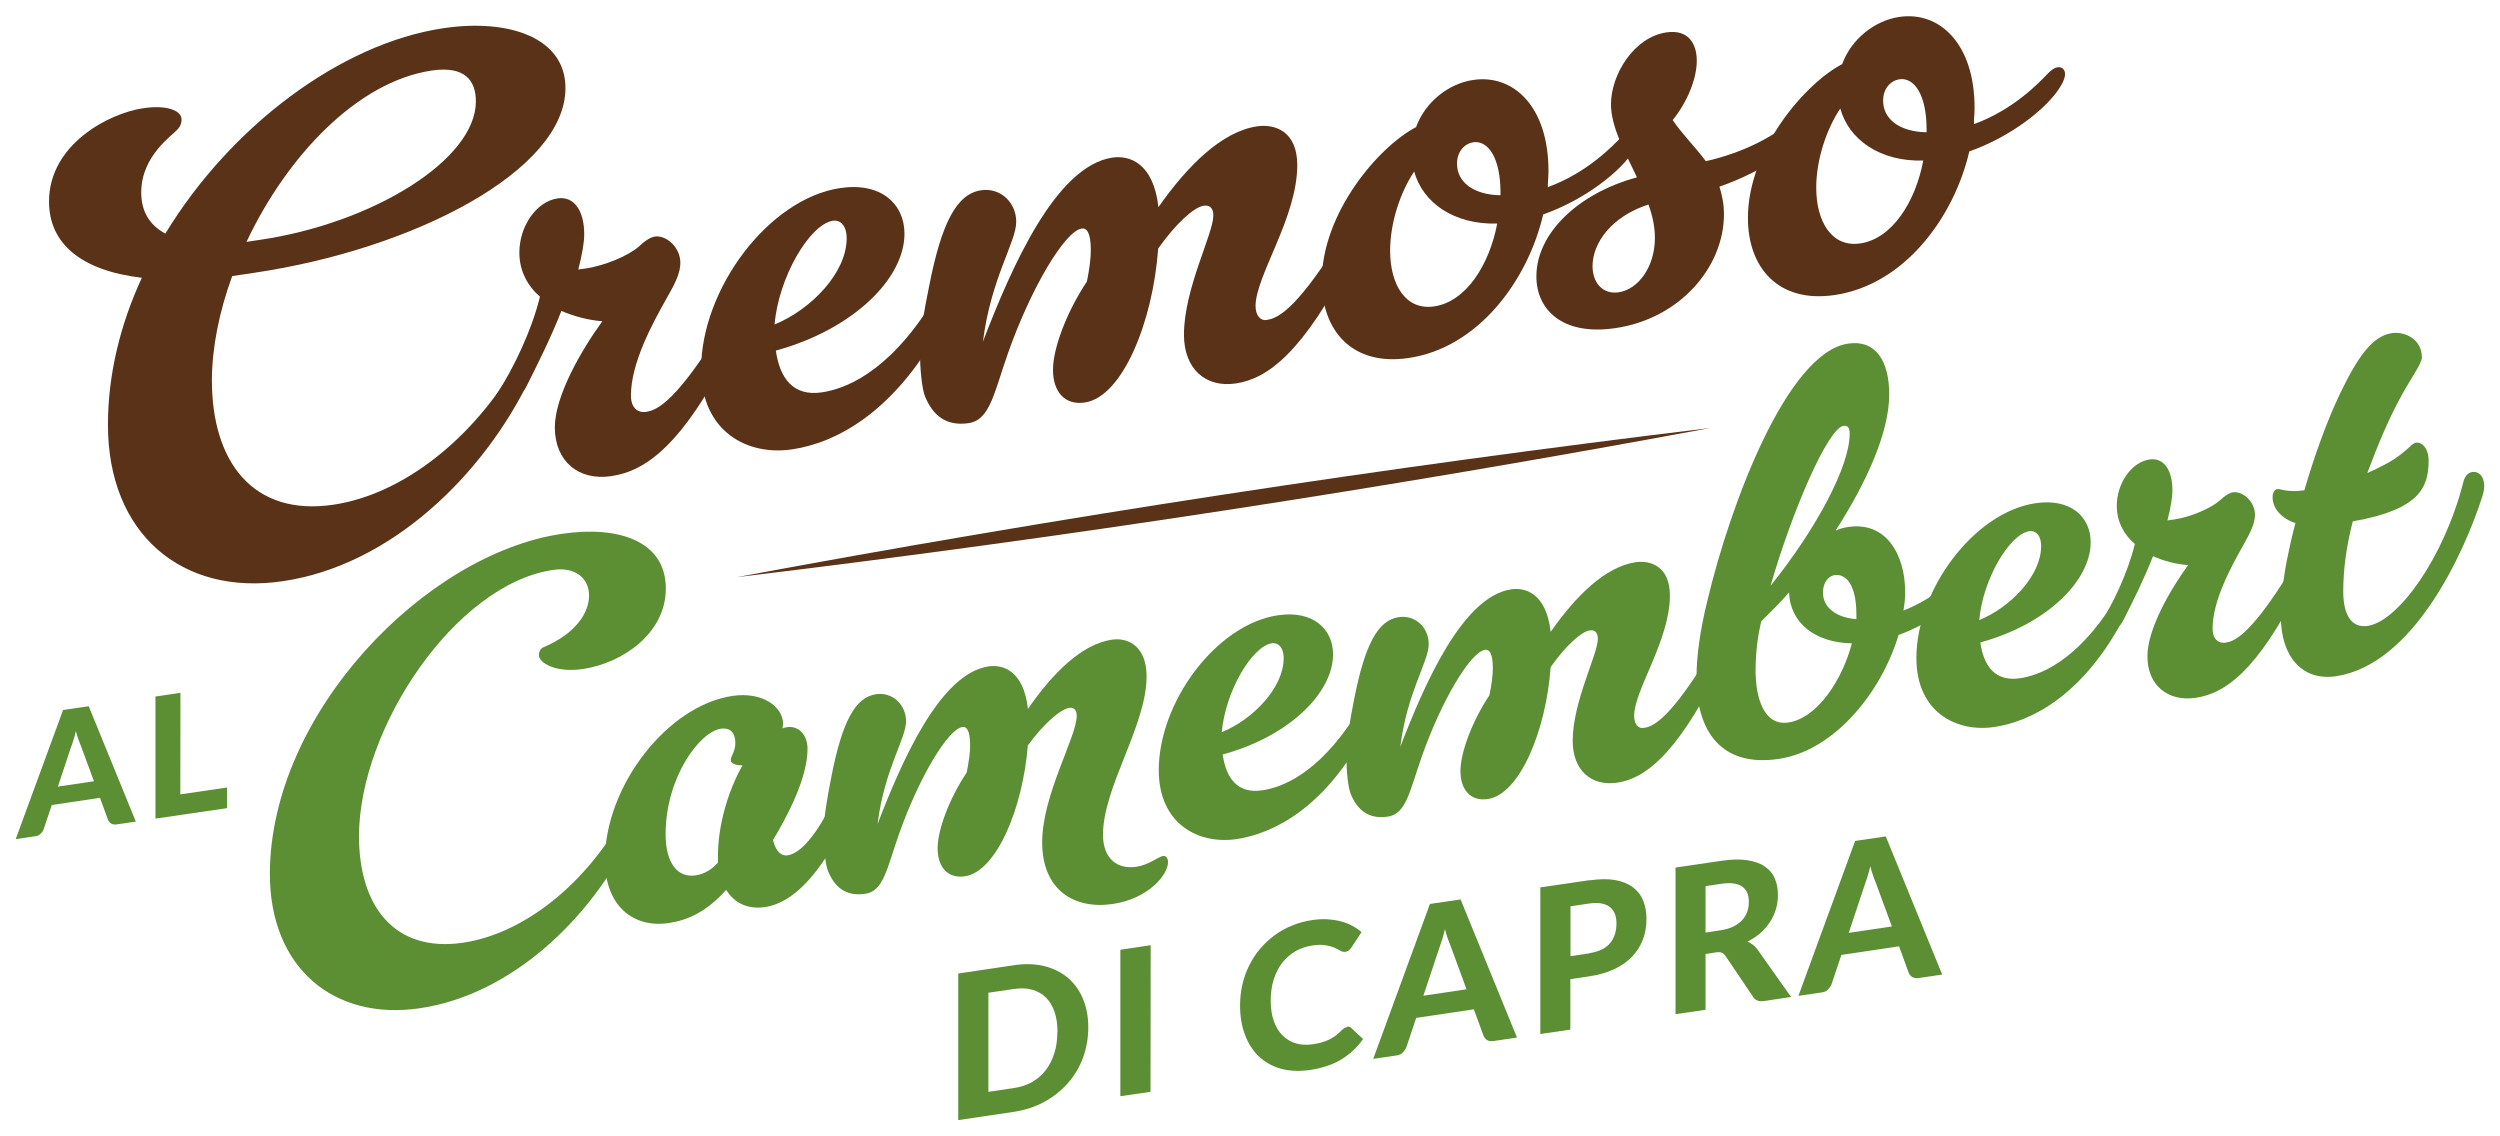 <svg width="77" height="35" viewBox="0 0 77 35" fill="none" xmlns="http://www.w3.org/2000/svg">
<path d="M5.096 7.189C7.099 3.901 10.483 1.339 13.661 0.868C15.678 0.569 17.421 1.161 17.416 2.716C17.416 5.244 12.77 7.67 7.831 8.402L7.152 8.503C6.752 9.596 6.531 10.698 6.526 11.709C6.526 14.237 7.802 15.907 10.262 15.546C12.443 15.224 14.58 13.471 15.866 11.262C15.948 11.127 16.044 11.055 16.145 11.04C16.285 11.021 16.424 11.122 16.424 11.324C16.424 11.425 16.386 11.531 16.323 11.661C14.879 14.646 12.039 17.409 8.717 17.9C5.597 18.363 3.32 16.437 3.325 13.076C3.325 11.541 3.705 9.986 4.369 8.556C2.468 8.33 1.51 7.482 1.51 6.207C1.51 4.449 3.354 3.487 4.413 3.333C5.092 3.231 5.592 3.381 5.592 3.684C5.592 3.766 5.573 3.872 5.472 3.982C5.313 4.17 4.35 4.796 4.35 5.927C4.35 6.495 4.591 6.924 5.092 7.194M7.595 7.449L8.014 7.386C11.475 6.876 14.653 4.926 14.657 3.126C14.657 2.48 14.32 2.023 13.3 2.172C10.999 2.514 8.837 4.815 7.595 7.444" fill="#5A3218"/>
<path d="M16.636 9.143C16.256 8.816 15.996 8.349 15.996 7.781C15.996 6.972 16.516 6.207 17.176 6.11C17.676 6.038 17.994 6.476 17.994 7.222C17.994 7.463 17.931 7.839 17.811 8.301L18.052 8.267C18.634 8.18 19.371 7.872 19.694 7.579C19.896 7.386 20.055 7.304 20.175 7.285C20.497 7.237 20.955 7.593 20.955 8.099C20.955 8.402 20.796 8.729 20.555 9.148C20.093 9.966 19.433 11.175 19.433 12.186C19.433 12.571 19.655 12.72 19.891 12.687C20.17 12.643 20.709 12.504 22.072 10.342C22.154 10.207 22.269 10.13 22.37 10.116C22.51 10.097 22.63 10.198 22.63 10.38C22.63 10.482 22.611 10.588 22.529 10.742C21.027 13.693 19.905 14.506 18.827 14.665C17.826 14.814 17.089 14.213 17.089 13.163C17.089 12.191 17.912 10.775 18.552 9.894C18.114 9.861 17.672 9.74 17.291 9.577C16.969 10.395 16.55 11.242 16.189 11.945C16.049 12.186 15.707 12.378 15.467 12.417C15.327 12.436 15.245 12.407 15.245 12.306C15.245 12.224 15.327 12.094 15.346 12.07C15.828 11.31 16.367 10.202 16.627 9.153" fill="#5A3218"/>
<path d="M28.676 9.364C28.758 9.229 28.879 9.152 28.975 9.138C29.114 9.119 29.235 9.22 29.235 9.403C29.235 9.504 29.216 9.61 29.134 9.764C27.632 12.715 25.711 13.649 24.392 13.841C23.034 14.043 21.595 13.307 21.595 11.362C21.595 8.916 23.66 6.124 25.879 5.792C27.141 5.604 27.858 6.288 27.858 7.198C27.858 8.575 26.293 10.139 23.896 10.799C24.016 11.632 24.416 12.219 25.316 12.084C25.976 11.988 27.319 11.526 28.676 9.364ZM23.857 9.995C24.998 9.523 26.077 8.392 26.077 7.342C26.077 6.918 25.86 6.769 25.658 6.798C24.941 6.904 23.978 8.541 23.857 9.995Z" fill="#5A3218"/>
<path d="M35.677 6.384C36.577 5.099 37.636 4.05 38.719 3.891C39.278 3.809 39.956 4.05 39.956 5.085C39.956 6.702 38.676 8.488 38.671 9.422C38.671 9.726 38.83 9.884 39.008 9.856C39.287 9.812 39.827 9.673 41.189 7.511C41.271 7.376 41.391 7.299 41.487 7.285C41.627 7.265 41.747 7.367 41.747 7.55C41.747 7.651 41.728 7.757 41.646 7.906C40.144 10.857 39.042 11.666 38.065 11.81C37.126 11.95 36.466 11.358 36.466 10.308C36.466 8.893 37.371 7.203 37.371 6.635C37.371 6.452 37.294 6.303 37.073 6.336C36.774 6.38 36.211 6.89 35.672 7.655C35.508 9.923 34.569 12.229 33.409 12.397C32.788 12.489 32.432 12.056 32.432 11.391C32.432 10.746 32.836 9.634 33.477 8.671C33.558 8.276 33.597 7.944 33.597 7.704C33.597 7.179 33.477 7.015 33.318 7.039C32.798 7.116 31.758 8.869 31.055 10.852C30.612 12.109 30.492 12.937 29.832 13.033C29.134 13.134 28.735 12.792 28.494 12.219C28.393 11.969 28.335 11.353 28.335 10.828C28.335 10.342 28.455 9.596 28.619 8.806C28.999 6.871 29.462 5.97 30.222 5.86C30.824 5.773 31.3 6.245 31.3 6.832C31.3 7.458 30.521 8.565 30.275 10.52C31.156 8.223 32.519 5.114 34.261 4.854C34.762 4.781 35.523 4.988 35.681 6.384" fill="#5A3218"/>
<path d="M47.534 6.592C47.052 8.667 45.512 10.713 43.389 11.026C41.651 11.286 40.712 10.188 40.712 8.653C40.712 6.549 42.474 4.508 43.615 3.915C43.894 3.145 44.616 2.572 45.377 2.462C46.619 2.279 47.697 3.29 47.693 5.273C47.693 5.437 47.673 5.6 47.673 5.764C48.891 5.321 49.695 4.474 49.936 4.219C50.076 4.074 50.157 4.026 50.258 4.012C50.36 3.997 50.48 4.06 50.48 4.224C50.48 4.305 50.441 4.45 50.321 4.633C49.922 5.278 48.819 6.149 47.538 6.602M46.114 6.886C44.775 6.924 43.817 6.236 43.557 5.283C43.138 5.909 42.816 6.847 42.816 7.719C42.816 8.768 43.292 9.567 44.173 9.437C45.155 9.293 45.873 8.157 46.114 6.886ZM46.215 6.019V5.918C46.215 4.869 45.834 4.315 45.377 4.382C45.117 4.421 44.876 4.657 44.876 5.042C44.876 5.605 45.377 6 46.215 6.014" fill="#5A3218"/>
<path d="M50.417 5.461C50.056 4.685 49.618 3.92 49.618 3.212C49.618 2.302 50.321 1.147 51.322 0.998C52.001 0.897 52.261 1.344 52.261 1.869C52.261 2.413 51.981 3.126 51.519 3.699C51.818 4.141 52.217 4.527 52.54 4.965C54.201 4.58 55.082 3.862 55.741 3.26C55.881 3.14 56.001 3.078 56.102 3.063C56.223 3.044 56.324 3.092 56.324 3.232C56.324 3.333 56.266 3.482 56.141 3.66C55.64 4.382 54.302 5.287 52.959 5.749C53.036 6 53.098 6.274 53.098 6.597C53.098 8.234 51.736 9.813 49.757 10.106C48.096 10.352 47.316 9.514 47.321 8.508C47.321 7.194 48.602 5.952 50.422 5.461M50.773 6.298C49.632 6.669 49.054 7.483 49.05 8.19C49.05 8.715 49.367 9.071 49.849 9.004C50.47 8.912 50.971 8.209 50.971 7.324C50.971 6.982 50.894 6.626 50.773 6.303" fill="#5A3218"/>
<path d="M60.658 4.652C60.176 6.727 58.636 8.773 56.513 9.086C54.775 9.346 53.836 8.248 53.836 6.712C53.836 4.608 55.598 2.567 56.739 1.975C57.018 1.205 57.74 0.632 58.501 0.521C59.738 0.338 60.821 1.349 60.817 3.333C60.817 3.496 60.797 3.66 60.797 3.824C62.015 3.381 62.819 2.533 63.06 2.278C63.2 2.134 63.281 2.086 63.383 2.071C63.484 2.057 63.604 2.119 63.604 2.283C63.604 2.365 63.566 2.509 63.445 2.692C63.045 3.337 61.943 4.209 60.663 4.661M59.237 4.945C57.899 4.984 56.941 4.295 56.681 3.342C56.262 3.968 55.94 4.907 55.94 5.778C55.94 6.828 56.416 7.627 57.297 7.497C58.279 7.353 58.997 6.216 59.237 4.945ZM59.339 4.079V3.978C59.339 2.923 58.958 2.375 58.501 2.442C58.241 2.481 58 2.716 58 3.102C58 3.665 58.501 4.06 59.339 4.074" fill="#5A3218"/>
<path d="M19.063 25.367C19.13 25.252 19.217 25.189 19.303 25.175C19.424 25.155 19.544 25.242 19.544 25.416C19.544 25.502 19.51 25.594 19.457 25.704C18.22 28.261 15.784 30.629 12.939 31.053C10.267 31.448 8.312 29.797 8.312 26.918C8.317 21.978 13.088 17.063 17.305 16.442C19.019 16.187 20.512 16.644 20.507 18.132C20.507 19.499 19.183 20.423 17.951 20.606C17.108 20.731 16.598 20.409 16.598 20.183C16.598 20.076 16.651 19.966 16.737 19.937C17.748 19.509 18.143 18.863 18.143 18.343C18.143 17.823 17.734 17.448 17.031 17.554C14.012 18.002 11.061 22.44 11.057 25.748C11.057 27.914 12.149 29.344 14.258 29.036C16.126 28.761 17.96 27.259 19.063 25.363" fill="#5C8E34"/>
<path d="M22.369 27.404C21.767 28.082 21.184 28.342 20.602 28.429C19.504 28.593 18.633 27.904 18.633 26.484C18.633 24.212 20.558 21.728 22.561 21.434C23.471 21.299 24.121 21.756 24.121 22.31L24.102 22.435C24.155 22.411 24.188 22.406 24.237 22.397C24.598 22.344 24.872 22.633 24.872 23.066C24.872 23.985 24.222 25.189 23.808 25.873C23.895 26.224 24.063 26.373 24.256 26.345C25.146 26.215 26.297 23.6 26.504 21.92C26.523 21.781 26.624 21.641 26.88 21.607C27.067 21.578 27.255 21.723 27.255 21.935C27.255 21.968 27.255 22.055 27.202 22.252C26.018 26.152 24.747 27.76 23.563 27.938C23.033 28.015 22.619 27.818 22.364 27.404M22.113 26.561V26.354C22.113 25.454 22.407 24.385 22.869 23.576C22.682 23.572 22.508 23.523 22.508 23.422C22.508 23.268 22.648 23.162 22.648 22.883C22.648 22.57 22.494 22.402 22.2 22.445C21.55 22.541 20.501 23.942 20.501 25.695C20.501 26.595 20.876 27.043 21.425 26.961C21.719 26.917 21.94 26.763 22.113 26.566" fill="#5C8E34"/>
<path d="M35.315 20.828C35.315 22.354 33.977 24.232 33.972 25.705C33.972 26.451 34.415 26.783 34.998 26.697C35.392 26.639 35.667 26.389 35.821 26.364C35.922 26.35 35.975 26.446 35.975 26.552C35.975 26.952 35.359 27.683 34.275 27.842C33.077 28.02 32.099 27.404 32.099 25.946C32.099 24.472 33.163 22.701 33.163 22.046C33.163 21.854 33.062 21.786 32.942 21.8C32.667 21.839 32.152 22.282 31.657 22.961C31.503 24.891 30.694 26.846 29.716 26.99C29.182 27.067 28.879 26.697 28.879 26.124C28.879 25.57 29.225 24.617 29.774 23.794C29.842 23.457 29.88 23.173 29.88 22.961C29.88 22.513 29.779 22.369 29.639 22.393C29.192 22.46 28.301 23.962 27.699 25.662C27.319 26.74 27.218 27.448 26.65 27.529C26.048 27.616 25.706 27.323 25.504 26.831C25.417 26.62 25.369 26.09 25.369 25.637C25.369 25.219 25.475 24.583 25.61 23.904C25.937 22.244 26.332 21.478 26.982 21.382C27.497 21.305 27.906 21.714 27.906 22.215C27.906 22.754 27.237 23.697 27.03 25.378C27.786 23.413 28.956 20.746 30.448 20.525C30.877 20.462 31.526 20.64 31.661 21.834C32.432 20.717 33.327 19.836 34.251 19.701C34.781 19.625 35.315 19.942 35.315 20.828Z" fill="#5C8E34"/>
<path d="M41.761 22.007C41.829 21.892 41.934 21.824 42.016 21.814C42.137 21.795 42.238 21.887 42.238 22.041C42.238 22.128 42.223 22.219 42.151 22.349C40.866 24.876 39.219 25.675 38.088 25.844C36.923 26.017 35.69 25.387 35.69 23.721C35.69 21.622 37.462 19.229 39.364 18.95C40.442 18.791 41.058 19.374 41.058 20.154C41.058 21.333 39.72 22.676 37.659 23.239C37.761 23.952 38.102 24.457 38.877 24.342C39.446 24.26 40.591 23.865 41.761 22.012M37.631 22.551C38.608 22.147 39.532 21.179 39.537 20.279C39.537 19.913 39.349 19.788 39.176 19.812C38.56 19.903 37.736 21.309 37.631 22.551Z" fill="#5C8E34"/>
<path d="M47.765 19.455C48.535 18.353 49.445 17.457 50.369 17.318C50.851 17.245 51.433 17.457 51.433 18.338C51.433 19.725 50.331 21.256 50.331 22.05C50.331 22.31 50.466 22.445 50.62 22.421C50.86 22.387 51.322 22.267 52.487 20.413C52.555 20.298 52.661 20.23 52.748 20.221C52.868 20.201 52.969 20.293 52.969 20.447C52.969 20.534 52.95 20.625 52.882 20.755C51.592 23.287 50.648 23.981 49.811 24.106C49.007 24.226 48.439 23.721 48.439 22.82C48.439 21.607 49.214 20.158 49.214 19.672C49.214 19.518 49.147 19.388 48.959 19.417C48.703 19.455 48.222 19.889 47.76 20.548C47.62 22.493 46.812 24.467 45.82 24.611C45.29 24.688 44.982 24.318 44.982 23.75C44.982 23.196 45.324 22.243 45.873 21.415C45.945 21.078 45.979 20.794 45.979 20.587C45.979 20.134 45.878 19.994 45.738 20.014C45.29 20.081 44.4 21.578 43.798 23.283C43.417 24.361 43.316 25.069 42.748 25.151C42.147 25.242 41.805 24.944 41.603 24.457C41.516 24.245 41.468 23.716 41.468 23.263C41.468 22.849 41.574 22.209 41.709 21.53C42.036 19.869 42.431 19.104 43.081 19.008C43.596 18.93 44.005 19.335 44.005 19.84C44.005 20.375 43.336 21.328 43.129 23.003C43.885 21.039 45.054 18.372 46.547 18.151C46.975 18.088 47.625 18.266 47.76 19.46" fill="#5C8E34"/>
<path d="M58.477 19.552C57.962 21.29 56.522 23.114 54.789 23.374C53.008 23.639 52.252 22.517 52.252 20.89C52.252 20.177 52.372 19.383 52.579 18.536C53.301 15.484 55.054 10.857 56.922 10.583C57.764 10.458 58.188 11.107 58.188 12.147C58.188 13.308 57.499 14.848 56.537 16.341C56.657 16.288 56.792 16.249 56.931 16.23C58.082 16.061 58.679 17.063 58.679 18.242C58.679 18.435 58.66 18.608 58.626 18.805C59.623 18.416 60.292 17.727 60.48 17.525C60.6 17.404 60.667 17.356 60.754 17.347C60.84 17.337 60.942 17.39 60.942 17.53C60.942 17.602 60.908 17.727 60.802 17.881C60.46 18.435 59.531 19.176 58.467 19.561M57.037 19.816C55.887 19.792 55.136 19.176 55.102 18.247C54.828 18.565 54.534 18.849 54.245 19.138C54.158 19.499 54.072 20.047 54.072 20.654C54.072 21.487 54.327 22.368 55.083 22.252C55.973 22.122 56.748 20.933 57.037 19.816ZM54.534 18.04C55.959 16.268 56.97 14.352 56.97 13.365C56.97 13.245 56.955 13.091 56.782 13.115C56.301 13.187 55.203 15.724 54.534 18.04ZM57.177 19.07V18.931C57.177 17.924 56.801 17.669 56.508 17.713C56.334 17.737 56.147 17.92 56.147 18.252C56.147 18.7 56.541 19.022 57.177 19.07Z" fill="#5C8E34"/>
<path d="M65.091 18.555C65.163 18.439 65.265 18.372 65.351 18.362C65.472 18.343 65.573 18.435 65.573 18.589C65.573 18.675 65.553 18.767 65.486 18.897C64.201 21.424 62.554 22.223 61.423 22.392C60.258 22.565 59.025 21.934 59.025 20.269C59.025 18.17 60.797 15.777 62.699 15.498C63.777 15.339 64.393 15.922 64.393 16.701C64.393 17.881 63.055 19.224 60.994 19.787C61.096 20.5 61.437 21.005 62.212 20.89C62.781 20.808 63.926 20.413 65.096 18.56M60.961 19.099C61.938 18.695 62.862 17.727 62.867 16.827C62.867 16.461 62.679 16.336 62.506 16.36C61.89 16.451 61.067 17.857 60.961 19.099Z" fill="#5C8E34"/>
<path d="M65.746 16.746C65.418 16.467 65.197 16.067 65.197 15.581C65.197 14.888 65.645 14.233 66.208 14.151C66.636 14.089 66.911 14.464 66.911 15.104C66.911 15.312 66.858 15.634 66.757 16.029L66.964 16C67.46 15.928 68.095 15.658 68.37 15.413C68.543 15.249 68.678 15.177 68.784 15.162C69.058 15.124 69.453 15.427 69.453 15.86C69.453 16.12 69.313 16.399 69.111 16.761C68.716 17.459 68.148 18.494 68.148 19.365C68.148 19.692 68.336 19.823 68.543 19.794C68.784 19.755 69.246 19.635 70.411 17.786C70.478 17.671 70.584 17.603 70.666 17.593C70.786 17.574 70.888 17.666 70.888 17.82C70.888 17.906 70.868 17.998 70.801 18.128C69.511 20.655 68.553 21.353 67.628 21.493C66.771 21.618 66.136 21.108 66.141 20.208C66.141 19.375 66.844 18.162 67.392 17.406C67.017 17.377 66.636 17.276 66.314 17.131C66.04 17.829 65.678 18.561 65.37 19.158C65.25 19.365 64.956 19.529 64.754 19.562C64.634 19.582 64.566 19.558 64.566 19.471C64.566 19.404 64.634 19.288 64.653 19.269C65.067 18.619 65.529 17.666 65.751 16.765" fill="#5C8E34"/>
<path d="M70.251 19.003C70.251 18.589 70.304 17.92 70.439 17.241C70.506 16.899 70.593 16.509 70.699 16.11C70.29 15.98 69.996 15.676 69.996 15.311C69.996 15.19 70.049 15.079 70.131 15.065C70.251 15.046 70.439 15.176 70.94 15.104H70.973C71.281 14.049 71.662 12.985 72.071 12.128C72.62 10.987 73.068 10.352 73.669 10.26C74.064 10.203 74.594 10.439 74.594 11.007C74.594 11.214 74.199 11.724 73.891 12.326C73.583 12.889 73.241 13.688 72.913 14.569C73.053 14.516 73.174 14.444 73.289 14.391C74.079 14.015 74.252 13.659 74.406 13.635C74.594 13.606 74.801 13.804 74.801 14.184C74.801 14.998 74.541 15.696 72.466 16.057C72.278 16.779 72.172 17.52 72.172 18.213C72.172 18.974 72.447 19.35 72.928 19.277C73.852 19.143 75.277 17.198 75.879 14.819C75.932 14.637 76.033 14.555 76.153 14.536C76.327 14.511 76.515 14.656 76.515 14.969C76.515 15.055 76.495 15.161 76.462 15.272C75.879 17.092 74.314 20.476 71.946 20.828C70.901 20.982 70.251 20.211 70.251 18.998" fill="#5C8E34"/>
<path d="M33.519 31.649C33.519 31.982 33.461 32.29 33.355 32.583C33.245 32.877 33.091 33.137 32.888 33.363C32.686 33.594 32.446 33.782 32.166 33.936C31.887 34.09 31.574 34.191 31.232 34.244L29.514 34.499V29.984L31.237 29.728C31.579 29.675 31.892 29.69 32.171 29.757C32.45 29.829 32.691 29.95 32.893 30.118C33.091 30.292 33.249 30.503 33.355 30.764C33.466 31.023 33.519 31.317 33.519 31.645M32.571 31.789C32.571 31.553 32.542 31.346 32.479 31.163C32.417 30.985 32.33 30.836 32.215 30.725C32.099 30.609 31.959 30.532 31.796 30.484C31.632 30.436 31.444 30.431 31.232 30.46L30.443 30.576V33.628L31.227 33.512C31.434 33.483 31.622 33.421 31.791 33.325C31.954 33.233 32.094 33.108 32.21 32.959C32.325 32.809 32.412 32.636 32.474 32.439C32.537 32.242 32.566 32.025 32.566 31.784" fill="#5C8E34"/>
<path d="M35.436 33.628L34.507 33.763V29.252L35.441 29.112L35.436 33.628Z" fill="#5C8E34"/>
<path d="M41.487 31.622C41.535 31.612 41.579 31.626 41.617 31.66L41.983 32.002C41.8 32.262 41.579 32.469 41.309 32.633C41.039 32.796 40.722 32.897 40.351 32.955C40.019 33.003 39.716 32.989 39.451 32.917C39.186 32.84 38.96 32.714 38.772 32.536C38.584 32.358 38.445 32.137 38.344 31.867C38.242 31.602 38.194 31.299 38.194 30.967C38.194 30.745 38.218 30.529 38.267 30.317C38.315 30.11 38.387 29.913 38.478 29.73C38.57 29.547 38.681 29.373 38.815 29.219C38.945 29.065 39.095 28.926 39.258 28.805C39.422 28.685 39.6 28.584 39.797 28.507C39.99 28.425 40.197 28.372 40.419 28.338C40.582 28.314 40.736 28.305 40.886 28.314C41.03 28.324 41.169 28.343 41.295 28.377C41.42 28.41 41.54 28.454 41.646 28.512C41.752 28.569 41.853 28.637 41.935 28.709L41.622 29.186L41.55 29.267C41.521 29.291 41.483 29.311 41.434 29.316C41.386 29.32 41.333 29.316 41.285 29.282C41.237 29.253 41.174 29.224 41.102 29.19C41.03 29.157 40.938 29.133 40.828 29.113C40.717 29.094 40.577 29.099 40.409 29.123C40.221 29.152 40.053 29.21 39.894 29.301C39.74 29.393 39.605 29.513 39.489 29.657C39.379 29.802 39.292 29.975 39.229 30.172C39.167 30.37 39.138 30.591 39.138 30.827C39.138 31.068 39.172 31.28 39.239 31.463C39.306 31.646 39.398 31.79 39.513 31.901C39.629 32.016 39.764 32.093 39.918 32.137C40.072 32.18 40.24 32.19 40.414 32.166C40.52 32.151 40.616 32.132 40.698 32.108C40.784 32.084 40.861 32.055 40.934 32.021C41.006 31.988 41.073 31.944 41.141 31.896C41.203 31.848 41.271 31.79 41.338 31.718L41.41 31.66L41.492 31.631L41.487 31.622Z" fill="#5C8E34"/>
<path d="M46.714 31.958L45.997 32.064C45.915 32.074 45.853 32.064 45.804 32.035C45.756 32.006 45.718 31.963 45.694 31.905L45.395 31.087L43.619 31.351L43.316 32.256C43.296 32.309 43.258 32.362 43.21 32.415C43.157 32.468 43.094 32.497 43.017 32.507L42.295 32.613L44.042 27.842L44.986 27.702L46.724 31.958H46.714ZM45.169 30.47L44.688 29.161C44.659 29.093 44.63 29.012 44.596 28.92C44.562 28.829 44.533 28.728 44.505 28.617C44.476 28.737 44.447 28.848 44.413 28.954C44.38 29.055 44.351 29.146 44.322 29.223L43.84 30.668L45.169 30.47Z" fill="#5C8E34"/>
<path d="M48.949 27.115C49.257 27.072 49.517 27.067 49.744 27.105C49.965 27.144 50.148 27.221 50.292 27.327C50.437 27.437 50.543 27.572 50.61 27.741C50.678 27.909 50.711 28.097 50.711 28.304C50.711 28.525 50.678 28.732 50.605 28.93C50.533 29.122 50.422 29.3 50.278 29.455C50.133 29.609 49.951 29.739 49.729 29.845C49.508 29.95 49.248 30.027 48.949 30.071L48.367 30.157V31.712L47.442 31.847V27.331L48.954 27.11L48.949 27.115ZM48.949 29.358C49.238 29.315 49.45 29.214 49.585 29.055C49.719 28.896 49.787 28.689 49.787 28.448C49.787 28.338 49.773 28.237 49.739 28.15C49.705 28.063 49.652 27.991 49.585 27.938C49.517 27.885 49.431 27.847 49.325 27.827C49.219 27.808 49.099 27.808 48.954 27.827L48.371 27.914V29.45L48.954 29.363L48.949 29.358Z" fill="#5C8E34"/>
<path d="M55.164 30.707L54.331 30.832C54.177 30.856 54.062 30.813 53.994 30.702L53.147 29.445C53.113 29.397 53.075 29.364 53.032 29.344C52.988 29.325 52.925 29.32 52.844 29.335L52.531 29.383V31.102L51.606 31.236V26.721L53.012 26.514C53.325 26.465 53.59 26.461 53.811 26.494C54.033 26.528 54.216 26.591 54.355 26.687C54.495 26.783 54.601 26.904 54.663 27.058C54.731 27.207 54.76 27.38 54.76 27.573C54.76 27.722 54.74 27.866 54.697 28.006C54.654 28.146 54.596 28.276 54.514 28.401C54.432 28.521 54.336 28.637 54.221 28.738C54.105 28.839 53.97 28.926 53.821 29.003C53.879 29.027 53.937 29.06 53.989 29.099C54.042 29.137 54.086 29.186 54.129 29.243L55.169 30.712L55.164 30.707ZM53.003 28.651C53.152 28.627 53.282 28.589 53.392 28.536C53.498 28.483 53.59 28.415 53.662 28.338C53.73 28.261 53.782 28.174 53.816 28.078C53.85 27.982 53.864 27.881 53.864 27.77C53.864 27.558 53.797 27.399 53.653 27.303C53.513 27.207 53.296 27.178 53.012 27.221L52.531 27.294V28.723L53.003 28.651Z" fill="#5C8E34"/>
<path d="M59.815 30.017L59.098 30.123C59.016 30.133 58.953 30.123 58.9 30.095C58.852 30.066 58.813 30.022 58.789 29.965L58.491 29.146L56.715 29.411L56.411 30.316C56.392 30.369 56.353 30.422 56.305 30.475C56.252 30.528 56.19 30.557 56.113 30.566L55.391 30.672L57.138 25.901L58.082 25.762L59.82 30.017H59.815ZM58.27 28.535L57.788 27.225C57.759 27.158 57.73 27.076 57.697 26.985C57.663 26.893 57.634 26.792 57.605 26.681C57.576 26.802 57.547 26.912 57.514 27.018C57.48 27.119 57.451 27.211 57.422 27.288L56.941 28.732L58.27 28.535Z" fill="#5C8E34"/>
<path d="M4.187 25.305L3.59 25.392C3.522 25.401 3.469 25.392 3.426 25.367C3.383 25.343 3.354 25.305 3.33 25.257L3.079 24.573L1.596 24.794L1.341 25.55C1.322 25.599 1.293 25.642 1.25 25.68C1.207 25.724 1.154 25.748 1.086 25.757L0.484 25.844L1.943 21.867L2.733 21.752L4.182 25.3L4.187 25.305ZM2.896 24.068L2.492 22.975C2.468 22.917 2.444 22.85 2.415 22.773C2.386 22.695 2.362 22.609 2.338 22.517C2.314 22.619 2.29 22.71 2.261 22.797C2.237 22.883 2.208 22.956 2.184 23.023L1.784 24.227L2.891 24.063L2.896 24.068Z" fill="#5C8E34"/>
<path d="M6.993 24.255V24.891L4.788 25.213V21.453L5.558 21.338L5.554 24.467L6.993 24.255Z" fill="#5C8E34"/>
<path d="M22.702 17.775C32.619 15.927 42.652 14.391 52.671 13.183C42.753 15.031 32.721 16.572 22.702 17.775Z" fill="#5A3218"/>
</svg>
